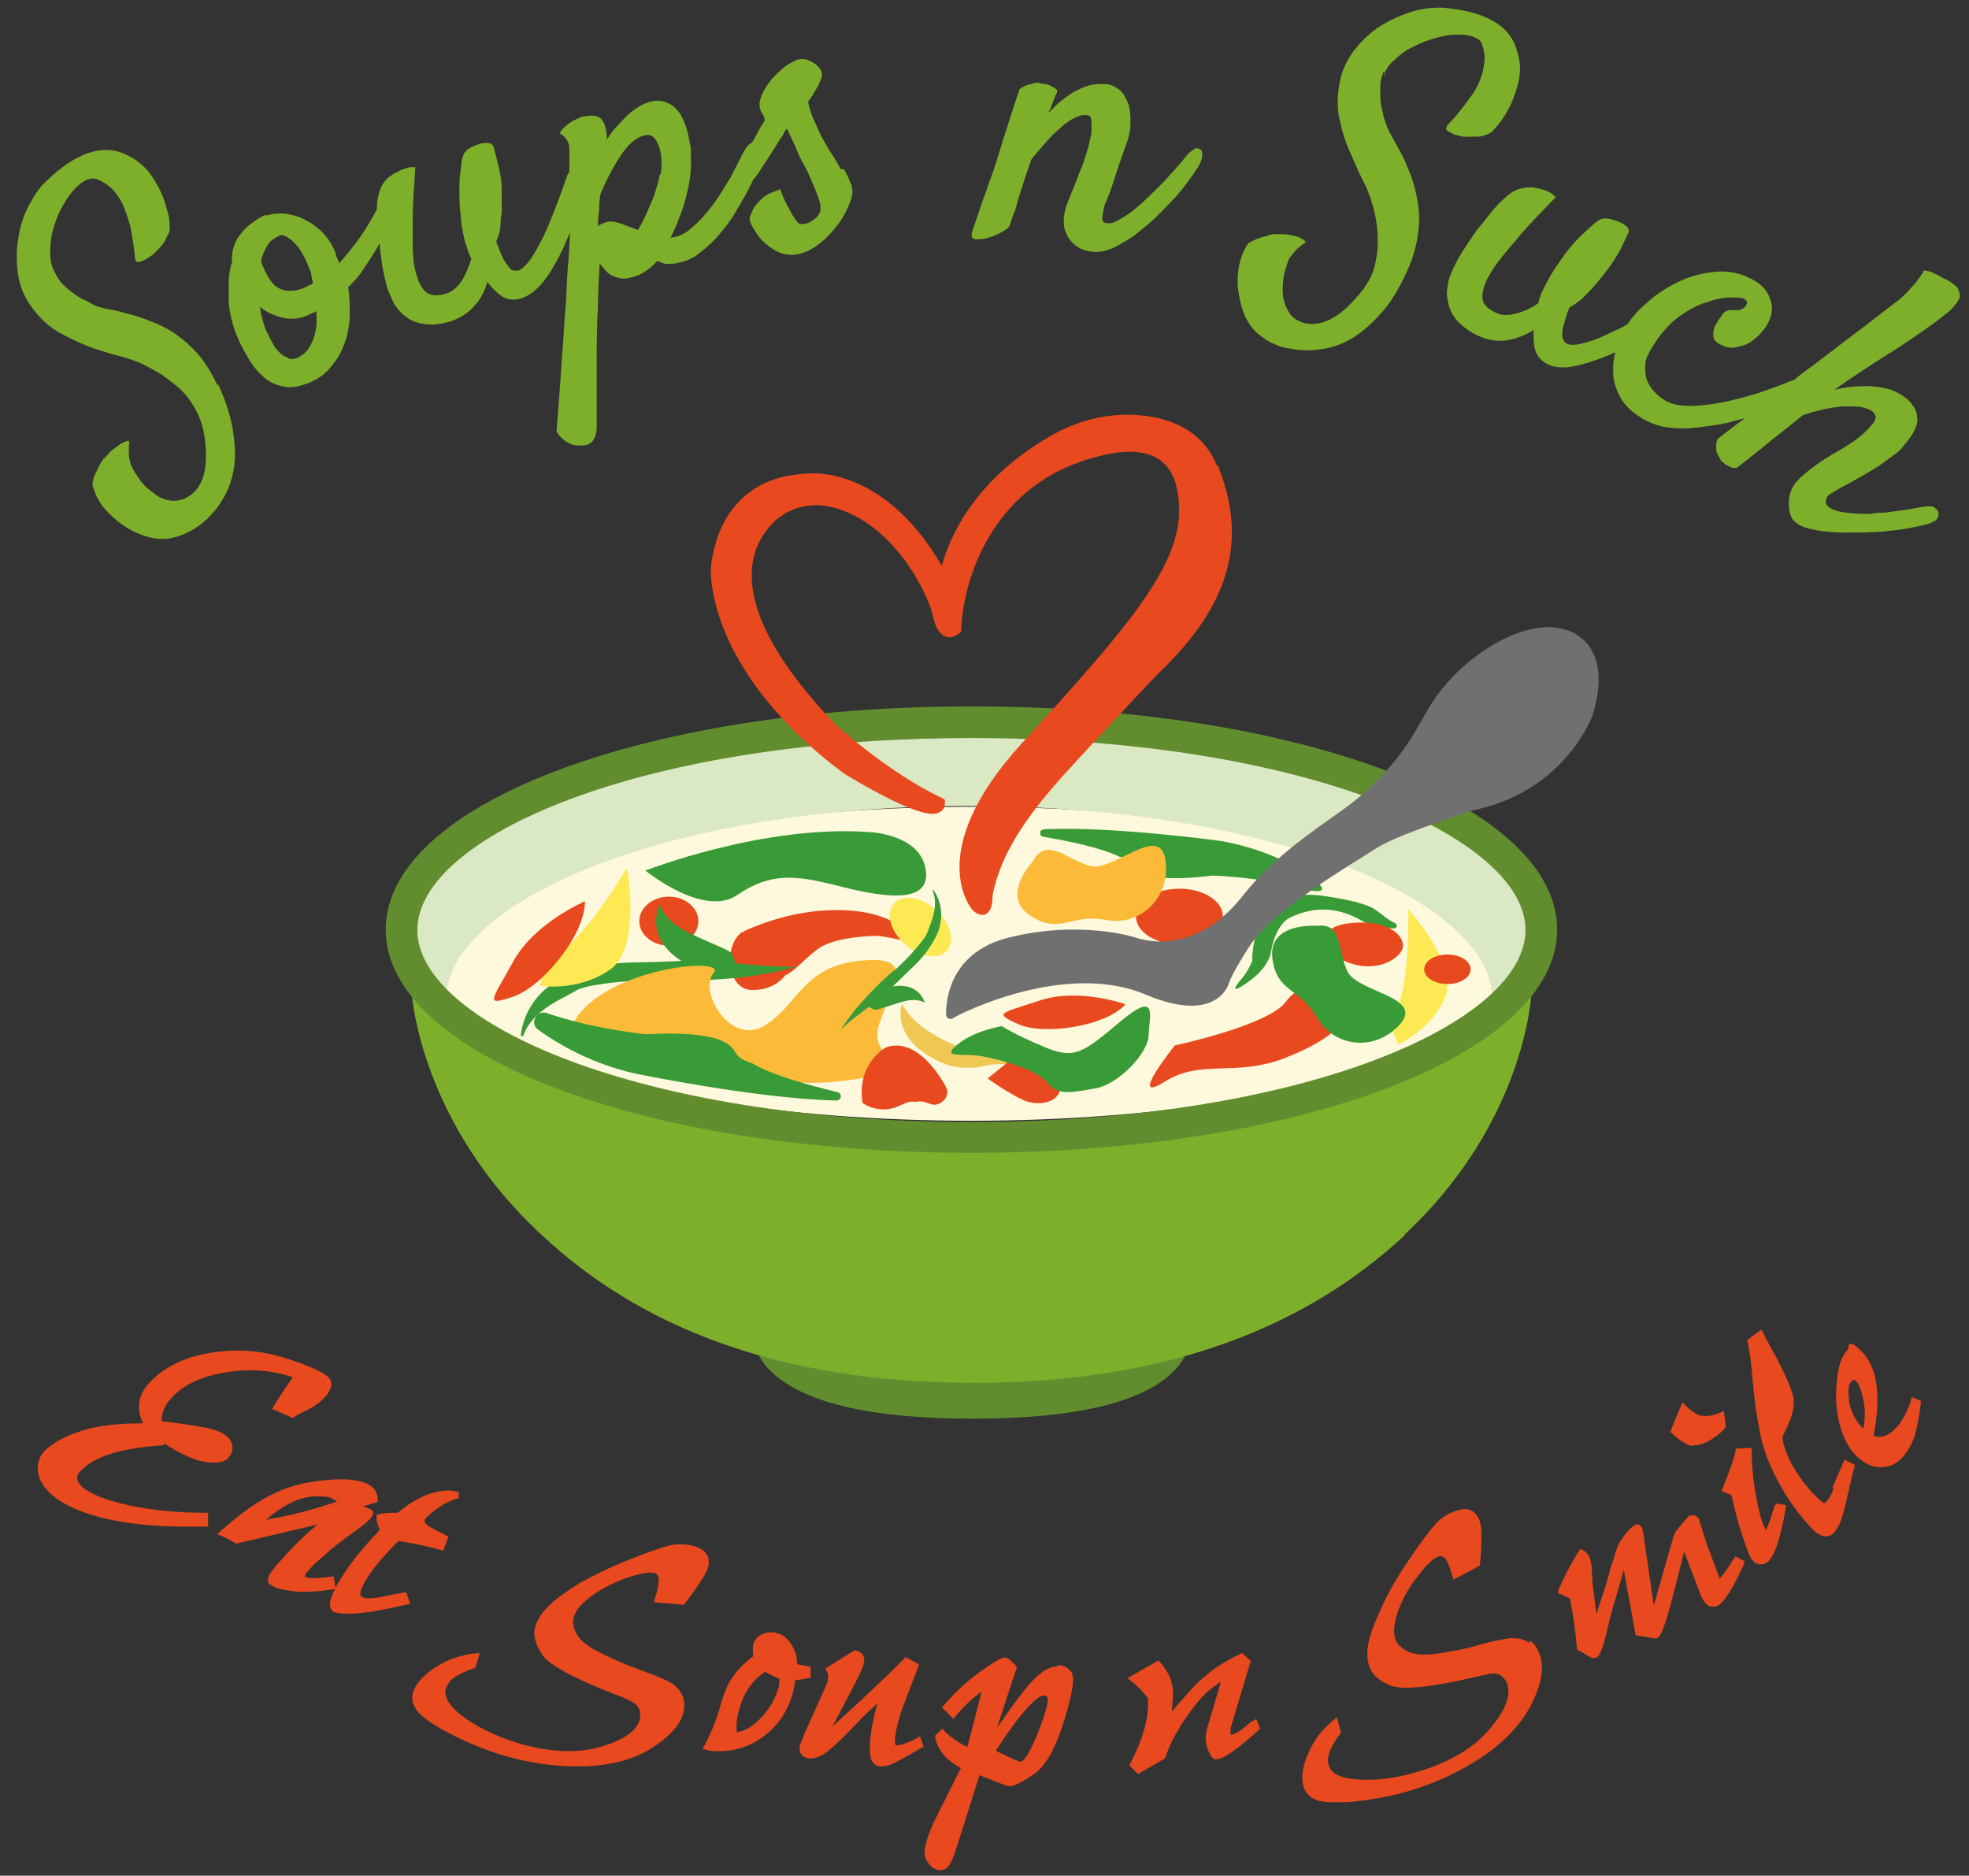 <?xml version="1.0" encoding="UTF-8"?>
<svg xmlns="http://www.w3.org/2000/svg" version="1.1" viewBox="0 0 466.6 444.5">
  <rect x="0" y="0" width="466.6" height="444.5" fill="#333333" stroke="none"/>
  <defs>
    <style>
      .cls-1 {
        fill: #fbba38;
      }

      .cls-2 {
        fill: #fde954;
      }

      .cls-3 {
        fill: #717070;
      }

      .cls-4 {
        fill: #dbe8c4;
      }

      .cls-5 {
        fill: #f0c752;
      }

      .cls-6 {
        fill: #618d2f;
      }

      .cls-7 {
        fill: #7eaf2a;
      }

      .cls-8 {
        fill: #389b37;
      }

      .cls-9 {
        fill: #fef8dc;
      }

      .cls-10 {
        fill: #e8491e;
      }
    </style>
  </defs>
  <!-- Generator: Adobe Illustrator 28.7.1, SVG Export Plug-In . SVG Version: 1.2.0 Build 142)  -->
  <g>
    <g id="Ebene_1">
      <g id="Ebene_1-2" data-name="Ebene_1">
        <g>
          <g>
            <path class="cls-7" d="M51.6,91.4h0c-1.4-2.9-2.9-5.4-4.6-7.4-1.8-2-3.6-3.6-5.5-4.9s-3.9-2.3-5.9-3c-1.9-.8-3.8-1.4-5.5-1.8-1.8-.5-3.4-.9-4.8-1.1-1.4-.3-2.5-.6-3.4-1.1-.6-.4-1.4-.8-2.1-1.1s-1.6-.9-2.4-1.5c-.8-.5-1.6-1.3-2.4-2s-1.4-1.8-2-2.9c-.8-1.4-1.1-2.9-1.1-4.6s.1-3.5.6-5.3c.5-1.8,1.1-3.5,1.9-5.1.9-1.6,1.8-3.1,2.8-4.3,1-1.1,2-2,3-2.5s1.8-.6,2.6-.4c1.6.6,2.9,1.5,3.9,2.5,1,1.1,1.9,2.4,2.5,3.8s1.1,2.9,1.5,4.3c.4,1.5.6,2.9.8,4.1s.3,2.3.4,3.1c0,1.3.3,1.6.5,1.9h.3c.5,0,1-.3,1.4-.4.5-.3.9-.5,1.3-.8.5-.3.9-.6,1.3-1,1.4-1.4,2.3-2.4,2.6-3.3.5-.9.8-1.5.9-2,0-.3.1-.6-.1-2.8-.3-1.5-.8-3.1-1.4-5-.8-1.9-1.8-3.8-3.1-5.6s-3.3-3.4-5.4-4.4c-5.6-2.9-12.2-.8-19.5,6.4-1.4,1.3-2.6,3.1-3.9,5.6-1.3,2.4-2.1,5.1-2.5,8-.5,2.9-.4,5.9.1,9,.6,3.1,2.1,6,4.4,8.6,1.6,1.9,3.5,3.5,5.6,4.6,2,1.1,4.1,2.1,6.3,3,2.1.8,4.1,1.4,6.1,2,2,.5,3.8,1,5.3,1.6,1.5.5,3.1,1.4,4.9,2.4s3.4,2.3,5,3.6,3,3.1,4.1,5,1.9,4,2.3,6.4c1.1,7.5,0,12.4-3.8,14.7-1.5.9-2.9,1.1-4.4.9s-2.8-.9-4-1.9c-1.3-.9-2.4-2-3.3-3.3s-1.6-2.5-2-3.5c0-.4-.1-.8-.3-1.4-.1-.9-.1-2,0-3.4v-.6h-.5c-.8.3-1.5.6-2.1,1.1-.6.5-1.3.9-1.8,1.4-.6.6-1.1,1.3-1.8,1.9-.4.6-.8,1.3-1.1,1.9-.3.6-.6,1.3-.9,1.9s-.4,1.4-.5,2.1h0c.6,2.4,1.6,4.3,3,5.9,1.4,1.5,2.8,2.8,4.3,3.8,1.6,1.1,3.4,2,5.4,2.6,1.3.4,2.4.6,3.6.6h1.4c1.6-.3,3-.6,4.4-1.3,1.3-.6,2.5-1.3,3.5-2.1,1-.8,1.9-1.5,2.5-2.3.9-.9,1.9-2.1,2.9-3.9,1.1-1.8,1.9-3.9,2.4-6.4s.5-5.5,0-8.9c-.4-3.4-1.6-7.3-3.5-11.5v-.3Z"/>
            <path class="cls-7" d="M199.2,40h0c-.6-1.1-1.3-2.3-2-3.4-.8-1.1-1.4-2.3-2-3.3-.5-.8-1-1.8-1.4-2.8-.4-.9-.8-1.9-1.3-2.9-.4-1-.8-2.3-1-3.5.8-1.1,1.4-2,1.8-2.8.5-.8.8-1.4,1-2,.3-.5.4-1,.5-1.4,0-.8-.3-1.5-.9-2.1s-1.3-1.1-2.3-1.5c-1.1-.5-2.4-.4-3.6.3-1.3.6-2.4,1.4-3.5,2.5-1.1,1-2.1,2.1-2.9,3.4s-1.3,2.4-1.5,3.3c-.3,1.1,0,2.3.5,3.1.5.6.6,1.3.6,1.5,0,0,0,.4-.9,1.6-.5,1-1.1,2-1.8,3.3l-.3.5c-.1,0-.3.1-.5.3-.5.4-.9.9-1.3,1.6-.3.5-.8,1.4-1.3,2.5s-1.3,2.4-2,3.9c-.9,1.4-1.8,2.9-2.8,4.5-1,1.5-2.1,3-3.4,4.4-1.1,1.4-2.4,2.5-3.6,3.5s-2.5,1.5-3.9,1.8h-.5c.8-1.5,1.5-3.1,2.1-4.8.8-1.9,1.4-3.9,1.8-5.8.5-1.9.8-3.8.9-5.6.1-1.8,0-3.5,0-5-.3-1.4-.5-2.9-.9-4.3s-1-2.8-1.6-3.8c-.8-1.1-1.6-2-2.8-2.5-1.1-.6-2.4-.8-3.9-.5-1.1.3-2.1.6-3.3,1.4-1,.6-2.1,1.5-3,2.4-.9.9-1.9,2-2.8,3-.6.8-1.1,1.5-1.6,2.3h0c0-2.1-.4-3.6-1-4.5-.6-1-1.9-1.4-3.8-1.1-.8,0-1.5.3-2.1.6-.6.3-1.3.6-2,1.1s-1.4,1.1-2,1.9l-.3.4.4.3c1.1.8,1.8,1.8,1.9,3.1s0,3.3,0,5.8c-.1.3-.4.6-.5.9,0,.3-.4,1-.8,2.3-.4,1.1-.9,2.6-1.5,4.1-.6,1.6-1.3,3.3-2,5.1-.8,1.8-1.5,3.5-2.4,5-.8,1.5-1.6,2.9-2.5,4-.8,1-1.6,1.8-2.4,2-.4,0-.8.1-1.1,0-.4,0-.8-.3-1.1-.8-.4-.5-.9-1.1-1.4-2.1-.5-1-1-2.3-1.6-3.9.1-.5.4-1,.5-1.5.3-.6.4-1.4.5-2.4,0-.9.1-2,.3-3.3v-4.6c0-2.3-.3-4.3-.8-6.3-.5-2-.9-3.4-1.1-4.3-.1-.5-.6-1.1-1.9-1-.3,0-.6,0-1,.1-.4,0-.8.3-1.3.4-1.3.5-2.1,1-2.5,1.5-.5.6-.9,1.6-1,3.4-.1.9-.3,2-.4,3.4,0,1.4-.1,3,0,4.6,0,1.8.3,3.5.4,5.4.3,1.9.6,3.9,1.3,5.8.3,1,.6,1.9,1.1,2.8-.6,2-1.4,3.9-2.4,5.4-1,1.5-2.3,2.5-3.6,2.9-2.1.6-3.8.5-4.9-.5s-1.9-2.9-2.5-5.5c-.3-1.1-.4-2.9-.5-4.9v-7.3c0-3,.3-6.8.6-11.3v-.5h-.4c-.6,0-1.1,0-1.8.3-.5.1-1.1.4-1.6.6-.6.4-1.3.6-1.8,1-1.5,1-2.5,2.4-2.9,4-.4,1.3-.6,2.6-.6,4.1-.3.5-.5,1-.8,1.5-.8,1.4-1.6,2.8-2.5,4.1-.9,1.4-2,2.8-3,4.1-.9,1.1-1.8,2.1-2.6,3.1,0-.3-.3-.6-.4-1-.3-.6-.5-1.3-.6-1.8-1-2.3-2.3-4-3.8-5.3s-3-2.1-4.5-2.8c-1.5-.5-3-.9-4.4-.9s-2.5.1-3.1.4h-.5c-.3,0-.5,0-.6.1-1,.5-2,1.1-3,1.9s-1.9,1.6-2.5,2.5c-.8.9-1.3,2-1.6,3-.4,1.1-.5,2.3-.4,3.4-.4,1.5-.8,3.1-.8,4.9v4.9c.1,1.5.4,3,.8,4.5.4,1.4.8,2.8,1.3,3.8.6,1.5,1.5,3.1,2.5,4.8,1,1.8,2.1,3.1,3.5,4.4,1.4,1.3,3,2,4.8,2.4,1.9.4,4,0,6.4-1,2-.9,3.8-2.1,5-3.8,1.4-1.5,2.4-3.4,3.1-5.3.8-2,1.1-4.1,1.3-6.5,0-2.3,0-4.5-.4-6.9,1.4-1.4,2.8-2.9,4-4.9,1.3-1.9,2.5-3.8,3.5-5.6,0,1.8.4,3.6.6,5.5.4,2,.8,4,1.4,5.8.4,1,.9,2.1,1.5,3.3.8,1.1,1.6,2.1,2.9,3,1.1.9,2.6,1.4,4.3,1.6,1.8.3,3.8,0,6-.6,2.3-.8,4.3-2,5.8-3.8,1.4-1.5,2.4-3.5,3-5.6,1.1,1.5,2.3,2.6,3.4,3.4,1.4.9,2.9,1,4.6.5,1.9-.6,3.6-1.9,5.3-4,1.6-2,3-4.5,4.4-7.3.6-1.4,1.3-2.8,1.9-4.4l-.4,6.9c-.3,2.8-.4,6-.6,9.9-.3,3.4-.5,7.4-.9,12.5-.3,5.1-.8,11-1.3,17.7h0v.3c.4.6.9,1.3,1.3,1.6.5.4.9.8,1.4,1,.5.3,1,.5,1.5.6.5,0,1,.1,1.5.1.8,0,1.5-.1,2-.4,1-.5,1.6-1.6,1.8-3.6v-16.5c0-4.9.1-9,.3-12.4,0-3.8.3-7.3.4-10.3,0,.1.3.4.4.5.5.6,1,1.3,1.6,1.8s1.4.9,2.3,1.1c.9.3,1.9.3,3,0s2.3-.6,3.4-1.4c1-.6,2-1.5,2.9-2.5.4,0,.6.1.9.3.4,0,.6.3,1,.3s.9.1,1.4,0c.5,0,1.1,0,2-.3,1.8-.3,3.4-1.1,5-2.4s3.1-2.6,4.5-4.3,2.8-3.4,3.9-5.4c1.1-1.9,2.3-3.8,3.1-5.5.4-.8.8-1.5,1-2.1.3-.3.5-.5.8-.9.3-.4.8-1.1,1.5-2.3.8-1.1,1.5-2.3,2.3-3.5s1.5-2.5,2.3-3.6c.4-.8.8-1.4,1-1.8,0,.1.1.4.3.5.3.6.5,1.3.9,1.9.3.8.8,1.6,1.1,2.5.5,1.3,1.1,2.5,1.9,3.9s1.4,2.9,2,4.3,1.1,2.6,1.5,3.9c.4,1.1.4,2,.3,2.6s-.5,1.1-.9,1.5c-.5.5-1,.8-1.5,1.1-.5.3-1,.4-1.5.5-.5,0-.9,0-1.1-.1s-.5-.4-1-1.1c-.4-.6-.9-1.4-1.4-2.4-.6-1-1.3-2.5-2-4.3v-.4c-.1,0-2.5,1-2.5,1-.6.3-1,.5-1.4.8s-.6.5-.9.8c-.6.6-1,1.1-1.4,1.6-.3.5-.6,1.1-.9,1.9-.4.8-.3,1.6.4,2.8.5,1,1.3,2.1,2.1,3.1,1,1,2.1,1.9,3.4,2.6,1.4.8,2.8,1,4.1,1,1.9-.1,3.8-.9,5.4-2s3.1-2.5,4.3-4c1.3-1.5,2.3-3,3-4.6.8-1.6,1.3-2.9,1.4-4,0-.8,0-1.6-.5-2.6-.4-1-.9-2-1.5-3.1h-.8ZM156.4,41.2c-.3,1.6-.8,3.3-1.3,4.8-.5,1.6-1.3,3.1-1.9,4.6-.6,1.4-1.4,2.8-2,3.9-1.4-.5-2.6-1-3.8-1.4-1-.4-1.9-.6-2.5-.6s-.4,0-.5,0c-.6,0-1.3.4-1.9.6-.3.1-.5.3-.8.5,0-1.5.1-2.9.3-4,0-1.4.1-2.6.3-3.6,1.6-3.9,3.4-7.1,5.1-9.6,1.8-2.5,3.5-3.9,5.3-4.3,1.1-.3,2,0,2.6.9s1.1,2.1,1.4,3.9c.1,1.4.1,2.9-.1,4.4h-.3ZM68.5,84.9c-.8-.3-1.4-.6-2-1.1-.6-.6-1.3-1.3-1.8-2.3-.5-.9-1-1.9-1.5-2.9-.5-1-.8-2.1-1.1-3.3-.3-.9-.4-1.8-.5-2.6,1.5,1.3,3.3,2,5,2.5,2.3.6,4.4.4,6.6-.6.5-.3.9-.4,1.3-.6.1,0,.3-.1.5-.3v2.9c0,1.1-.3,2.3-.6,3.4-.4,1-.8,1.9-1.4,2.8-.6.8-1.4,1.4-2.3,1.9-.8.4-1.5.5-2.3.3ZM73.5,67.5c-.3.1-.5.3-.8.4-1.6.8-3.1,1.1-4.3,1-1.1,0-2.1-.4-2.8-.9-.8-.5-1.4-1.3-1.9-2.1s-1-1.9-1.4-2.8c-.3-.5-.4-1-.4-1.5.4-1.4.9-2.5,1.5-3.5s1.5-1.6,2.5-2.1,1.1-.3,1.8,0c.8.4,1.4.9,2.1,1.6.8.8,1.4,1.6,2,2.8.6,1,1.1,2.1,1.5,3.3.3.4.4.9.5,1.5,0,.6.3,1.3.4,1.9-.1,0-.4.3-.5.4h-.4Z"/>
            <path class="cls-7" d="M283,35.4h0c-.6.3-1.3.8-1.9,1.6-.9,1.1-2.1,2.6-3.9,4.5-1.6,1.9-3.5,3.6-5.3,5.4-1.9,1.8-3.6,3.3-5.4,4.4s-3.1,1.8-4,1.6c-1.1,0-1.3-.6-1.3-1.1,0-.9.3-2,.6-3.3.9-2,1.6-3.9,2.1-5.6.6-1.8,1.1-3.3,1.5-4.5l1.4-4c.8-2,1.1-3.8,1.1-5.5s-.1-3.3-.6-4.5-1.1-2.4-2-3.1-2-1.3-3.3-1.4c-1.5,0-3,0-4.4.5s-2.8,1.1-4.1,2c-1.3.9-2.5,1.8-3.6,2.9-.5.5-.9.9-1.4,1.4,0-.3.1-.5.3-.6.3-.9.6-1.6.9-2.4s.5-1.3.8-1.8v-.3c.1,0,0-.3,0-.3-.4-.4-.9-.6-1.4-.9-.5-.3-.9-.4-1.4-.5-.5,0-1-.1-1.6-.3-.6,0-1.1,0-1.6.3-.5,0-1,.3-1.5.4-.5.3-1,.5-1.5.9h0v.3c-.8,2.3-1.5,4.4-2.1,6.3s-1.1,3.6-1.6,5l-1.4,4.6c-.6,1.8-1.1,3.6-1.9,5.5-.6,1.9-1.3,3.8-1.9,5.4l-1.5,4.5c-.5,1.4-.8,2.1-.8,2.5-.1.5,0,.8,0,.9.3.4.6.5,1.1.5.9,0,1.8,0,2.9-.4,1.1-.3,2.1-.8,3.1-1.3,1.1-.6,1.8-1.1,2-1.9.3-.9.5-1.8.9-2.6s.6-2,1-3.3.8-2.6,1.3-4.1c.5-1.5,1.1-3.3,1.8-5.3,1.1-1.4,2.3-2.8,3.5-4.1,1.1-1.4,2.4-2.5,3.5-3.5,1.1-1,2.3-1.8,3.3-2.3,1-.5,2-.8,2.9-.6.4,0,.9.1,1,1.1.1.9.1,2,0,3.3-.3,1.4-.6,2.9-1.1,4.5-.5,1.6-1.1,3.4-1.8,4.9-.6,1.6-1.1,3.1-1.8,4.6-.5,1.4-1,2.5-1.3,3.4-.4,1.3-.6,2.6-.5,3.8,0,1.3.5,2.3,1,3.3.6,1,1.4,1.8,2.4,2.4s2.3,1,3.8,1.1h.6c1.3,0,2.6-.4,4-1,1.6-.8,3.3-1.8,4.9-2.9,1.6-1.3,3.3-2.6,4.9-4.1,1.5-1.5,3-3,4.4-4.5s2.5-2.9,3.5-4.3,1.8-2.5,2.3-3.3c.6-1,.9-1.9,1-2.6,0-.8,0-1.4-.5-1.6-.4-.3-.9-.4-1.6,0h.3Z"/>
            <path class="cls-7" d="M327.9,17.9h0c.5-1.5,1.4-2.8,2.8-3.9,1.3-1.3,2.8-2.3,4.4-3,1.6-.9,3.4-1.5,5.1-2,1.8-.5,3.5-.8,5-.8s2.9.1,3.9.5c1,.4,1.8.9,2,1.6.6,1.6.9,3.1.6,4.6-.1,1.5-.5,3-1.1,4.4s-1.4,2.8-2.3,3.9c-.9,1.3-1.8,2.4-2.5,3.3-.8,1-1.5,1.8-2.1,2.4-.9.9-1,1.3-1,1.6h0c0,.1.1.3.1.3.4.3.8.6,1.3.8.5.3.9.4,1.4.5s1,.3,1.5.3c1.9,0,3.3,0,4.1-.1.9-.3,1.6-.5,2-.8.3,0,.5-.3,1.9-1.9.9-1.1,1.9-2.6,2.8-4.4s1.6-3.9,2.1-6.1c.5-2.3.4-4.6-.4-7-1.6-6.1-7.6-9.5-17.9-10.3-1.9,0-4.1.1-6.8.9-2.6.8-5.1,1.9-7.6,3.4-2.5,1.6-4.6,3.6-6.5,6.1-1.9,2.5-3.1,5.5-3.5,9-.3,2.5-.3,5,.3,7.3.5,2.3,1.1,4.5,2,6.6.9,2.1,1.8,4,2.6,5.9.9,1.8,1.8,3.5,2.3,5,.6,1.5,1.1,3.3,1.5,5.1.4,2,.6,4,.6,6.1s-.3,4.3-.9,6.4-1.8,4.1-3.3,5.9c-4.8,5.9-9.3,8.1-13.4,7-1.6-.5-2.9-1.4-3.5-2.6-.8-1.3-1.3-2.8-1.4-4.3-.1-1.5,0-3.1.3-4.6.4-1.5.8-2.9,1.3-3.9.3-.3.5-.6.9-1.1.6-.8,1.4-1.5,2.5-2.3l.5-.4-.5-.4c-.6-.5-1.4-.8-2.1-1-.8-.1-1.5-.3-2.3-.4h-2.6c-.8,0-1.5.3-2.1.5-.6.1-1.3.4-2,.6-.6.3-1.4.6-2,1h-.1c-1.3,2.1-2,4.1-2.3,6.1-.3,2-.3,3.9,0,5.6.3,2,.8,3.9,1.6,5.8.8,1.6,1.8,3,3,4,1.3,1,2.5,1.9,3.8,2.4,1.3.6,2.6,1,3.9,1.1,1.3.3,2.4.4,3.4.4h.8c1.1,0,2.5-.1,4.1-.4,2-.4,4.1-1.1,6.4-2.5,2.3-1.4,4.5-3.3,6.8-5.9,2.3-2.5,4.4-6,6.3-10.3,1.3-2.9,2.1-5.8,2.4-8.4.4-2.6.4-5.1,0-7.4-.4-2.3-.9-4.4-1.6-6.4-.8-1.9-1.5-3.8-2.4-5.4-.9-1.6-1.6-3-2.4-4.4-.8-1.3-1.1-2.4-1.4-3.3-.3-.6-.4-1.5-.6-2.4-.3-.9-.4-1.8-.5-2.8v-3.1c0-1.1.4-2.3.8-3.4l.4.6Z"/>
            <path class="cls-7" d="M464.1,68.5h0c-.3-.4-.6-.8-1-1-.5-.4-1-.8-1.6-1.1s-1.3-.6-1.9-1c-.5-.3-1.1-.5-1.6-.8-.6-.3-1.3-.4-1.9-.5h-.3v.3c-.5.8-1,1.5-1.6,2.3-.6.8-1.4,1.5-2,2.3-.8.8-1.6,1.6-2.5,2.3-1.4,1-3.8,2.9-7.3,5.6-3,2.3-7.3,5.5-12.9,9.8-1.4,1-2.9,2.1-4.4,3.4-.4,0-.8.3-1.3.4-1.4.6-3.5,1.4-6.1,2.3-2.6.9-5.4,1.6-8.3,2.3-2.9.6-5.8,1-8.4,1.1-2.6,0-4.8-.3-6.4-1.3-.9-.5-1.6-1.1-2.5-2-.8-.8-1.4-1.8-1.8-2.8-.4-1-.5-2.3-.4-3.6,0-1.4.8-2.9,1.8-4.5,1.8-2.9,3.9-5.3,6.1-6.9s4.5-2.9,6.8-3.5c2.1-.8,4-1.1,5.8-1.1s2.8.1,3,.4c.4.3.5.4.6.6,0,.3,0,.6-.3.9-.1.3-.4.5-.8.8-.3.1-.6.3-.9.3h-1.5c-.5-.1-1,0-1.6.3-.3.1-.6.5-1.1,1.3-.5.6-.9,1.3-1.3,2s-.5,1.5-.5,2.4.5,1.5,1.4,2,1.9.9,2.9.9h0c1,0,2-.3,3-.6s2-1,2.9-1.8c.9-.8,1.6-1.6,2.3-2.6,1.3-2.1,1.8-4.1,1.1-6.1-.5-2-1.8-3.5-3.5-4.6-3.1-1.9-6.3-2.6-9.5-2.3-3.3.3-6.3,1.1-9.1,2.5-2.8,1.4-5.4,3.1-7.5,5.1-1.9,1.6-3.3,3.3-4.3,4.8h0c-.5.4-1.1.6-1.6.9-1.8.9-3.4,1.6-5.1,2.4-1.6.6-3.1,1.1-4.5,1.4-1.3.3-2.4.3-3,0-.4-.1-.8-.4-.9-.8-.3-.3-.4-.8-.4-1.3s0-1.4.4-2.5c.3-1,.6-2.4,1.3-4l1.4-.9c.6-.4,1.3-.9,1.9-1.5s1.4-1.4,2.3-2.4c.9-1,1.8-2.1,2.9-3.5,1.4-1.8,2.5-3.5,3.5-5.3.9-1.8,1.5-3.1,1.9-4,.3-.5.3-1.3-.8-2-.3-.1-.5-.4-.8-.5-.4-.1-.8-.4-1.3-.5-1.3-.5-2.3-.6-2.9-.5-.8,0-1.8.8-3,1.9-.6.5-1.5,1.4-2.5,2.3-1,1-2,2.1-3.1,3.5-1.1,1.4-2.1,2.9-3.1,4.4-1,1.6-2,3.4-2.8,5.1-.4.9-.8,1.9-.9,2.8-1.8,1.3-3.5,2-5.3,2.5-1.8.5-3.3.5-4.6-.1-2.1-.9-3.3-2.1-3.4-3.5-.1-1.5.4-3.5,1.8-5.8.6-1,1.5-2.4,2.8-4,1.1-1.4,2.8-3.3,4.6-5.5,2-2.3,4.6-5,7.8-8.3l.4-.4-.4-.3c-.4-.4-.9-.8-1.5-1-.5-.3-1.1-.4-1.6-.6-.6-.1-1.4-.3-2-.4-1.8-.1-3.4.3-4.8,1.1-1.4.9-2.6,2.1-3.9,3.5-.3.3-.8.9-1.6,1.9-.8,1-1.8,2.3-2.9,3.6-1.1,1.5-2.1,3.1-3.3,4.9s-2,3.5-2.8,5.3c-.4,1-.8,2.1-.9,3.5-.3,1.4,0,2.8.3,4.1.4,1.4,1.1,2.8,2.3,4s2.8,2.5,5,3.4c2.3,1,4.5,1.3,6.8.9,2-.4,4-1.1,6-2.4,0,1.9,0,3.5.4,4.8.5,1.5,1.5,2.6,3.1,3.4,1.8.8,4,.9,6.5.3,2.5-.5,5.3-1.5,8-2.6.5-.3.9-.4,1.4-.6-.5,1.8-.6,3.4-.5,5.1,0,2,.8,3.9,1.8,5.8,1.1,1.9,2.9,3.5,5.3,4.9,1.8,1,3.8,1.8,6,2,2.3.3,4.5.3,6.9,0s4.8-.6,7.1-1.1c1.4-.4,2.8-.8,4.1-1.1-2,1.5-4.1,3-6.3,4.8h-.1c-.4.9-.5,1.5-.4,2.1,0,.6,0,1.1.3,1.6.3.5.5,1,.8,1.5.4.4.6.6,1,.9s.8.5,1.1.6c.5.3,1,.3,1.5.3h.1c1.5-1.1,3.1-2.4,5-3.9,1.9-1.5,3.5-2.9,5.1-4.1,1.9-1.5,3.8-3,5.6-4.5,1.4-.5,2.9-.9,4.5-1.3,1.6-.4,3.3-.6,4.8-.8,1.5,0,2.9,0,4.3.1,1.3.3,2.3.6,2.9,1.1.9.8,1,1.5.4,2.5-.8,1.1-1.9,2.3-3.4,3.5-1.6,1.3-3.4,2.4-5.3,3.5-1.9,1.1-3.6,2.1-4.9,3.1-2.1,1.5-3.8,2.9-4.8,4.1-1.1,1.3-1.8,2.9-1.8,4.9s.4,3.8,1.5,4.6c1,.9,2.6,1.5,4.8,1.9,1.9.4,4,.5,6.3.6h1.9c1.6,0,3.4,0,5.1-.1,2.4,0,4.8-.4,7-.6,2.3-.4,4.4-.8,6.3-1.3.9-.3,1.5-.6,2-1,.5-.5.6-1,.6-1.5s-.4-1-.8-1.3c-.5-.4-1.1-.5-1.9-.4-.8,0-1.6.3-2.8.4-1.1.3-2.3.4-3.6.6-1.3.1-2.5.4-3.9.5-1.3,0-2.4.1-3.4.3-4.1,0-7-.4-8.5-1-2-.9-1.9-1.8-1.8-2.1,0-.8.5-1.4,1.3-1.8.9-.5,2-1.3,3.3-1.9,1.9-1,3.6-2,5-2.8,1.4-.9,2.8-1.6,3.8-2.4,1.1-.8,2-1.5,2.9-2.1.9-.6,1.6-1.4,2.3-2.3,1.1-1.3,1.9-2.4,2.4-3.5.5-1.1.8-2.1.6-3,0-.9-.3-1.8-.8-2.5s-1-1.4-1.8-2c-1.4-1.1-2.9-1.9-4.5-2.3-1.6-.4-3.3-.6-5-.6s-3.5.1-5.1.4c-.8.1-1.6.3-2.4.5,3.8-2.8,7.5-5.1,11-7.4,4.3-2.6,8.5-5.5,12.7-8.5,1.1-.9,2.1-1.6,3.1-2.4.8-.6,1.4-1.4,2-2.1s1-1.4.9-2c0-.4,0-.8-.4-1.3h0Z"/>
          </g>
          <ellipse class="cls-9" cx="230.2" cy="228.4" rx="127.1" ry="37.2"/>
          <path class="cls-4" d="M105.8,237.5v-1c0-21.9,49.8-45.5,123.9-45.5s123.9,23.5,123.9,45.5,0,.6,0,1h7c0-.4,2.2-14.2,2.2-14.6,0-29.6-56.9-48.1-130.2-48.1s-134.3,15.8-134.3,45.5.7,16.9.7,17.1h7-.1Z"/>
          <path class="cls-6" d="M178.6,316.6c0,.6,0,4.2,3.8,8.1,7.5,7.6,23.6,11.5,48.1,11.5s40.6-3.9,47.9-11.5c3.7-3.9,3.7-7.5,3.7-8.2"/>
          <path class="cls-7" d="M332.9,292.7c-23.1,21.5-55.8,35-102.1,35s-79.2-13.3-102.4-35c-28.5-26.3-30.8-56.2-30.8-57.5l33.3,17.7c0,.2,14.1,7,51.4,10.3,30.1,2.7,5.4,5,49.6,5s58.6-7.2,88.6-14.3c21.8-5.1,35.1-18.4,35.1-18.7h7.3c0,1.2-1.8,31.1-30.1,57.4h.1Z"/>
          <path class="cls-6" d="M230.2,273.2c-77.8,0-138.8-23.3-138.8-52.9s61-52.9,138.8-52.9,138.8,23.3,138.8,52.9-61,52.9-138.8,52.9h0ZM230.2,174.9c-78.6,0-131.3,23.5-131.3,45.5s52.8,45.5,131.3,45.5,131.3-23.5,131.3-45.5-52.8-45.5-131.3-45.5Z"/>
          <path class="cls-8" d="M247.3,196.6c-1.1,0-1.1,1.6,0,1.7,5.8,1,13.7,2.6,17.9,4.7,0,0,2.4.5,3.3,1.8s2.8,4.7,18.7,2.7c0,0,10.4.2,20.6,2.9s3.4-2.3,1.6-3.5c-4.9-3.1-11.6-6.1-20.1-7.6,0,0-25.1-3.5-41.9-2.8h-.1Z"/>
          <path class="cls-10" d="M175.9,221c.1-.1.4-.2.6-.4,0,0,10.4-5.1,21.8-4.9,0,0,8.7-.4,14.4,3.4,0,0,1.8,1,3.8,1.2l2.7.7c1.3,1.3,1.1,2.8-.5,2.6s-.5,0-.9,0c-4.2-.7-8.6-2-11-1.8-2.3.1-9.4.5-13,3.1-3.5,2.6-5.6,5.4-7.7,6.2,0,0-2.4,3.7-8.1,3.5s-6.7-10.4-2.1-13.8h-.1Z"/>
          <path class="cls-8" d="M330.6,218.8c.6.2.5,1.2-.2,1.2-2.2,0-5.1-.4-7.7-1.8-4.8-2.8-10.6-3.9-17.1-.7,0,0-3.2,1.3-4.4,8-.7,3.8-4.2,6.5-6.9,8.2s-1.2-.4-.7-1c1.1-1.2,2.3-2.9,3.1-4.9s0-.1,0-.2c0-.9.4-6.6,2.3-10.3s1-1.6,1.5-2.1c0,0,3.9-4.4,13.7-2.8,0,0,8.9,1.2,11.6,3.1s2.9,2.4,4.9,3.3h0Z"/>
          <path class="cls-10" d="M315.3,225.9s-4.7-6,4.4-7.1c9.1-1.1,13.3,2.9,12.7,5.8s-8.3,7.6-17.1,1.2h0Z"/>
          <ellipse class="cls-10" cx="279.5" cy="217.2" rx="10.3" ry="6.6"/>
          <ellipse class="cls-10" cx="158.5" cy="218.3" rx="7" ry="5.8"/>
          <path class="cls-8" d="M123.4,245.7s.2-8.8,9.4-13.7c0,0,6.5-3.7,16.6-3.9,10.2-.2,12.1-.4,12.1-.4,0,0-8.8-4.7-5.1-13.6,0,0,.1,2.2,3.5,4.9,3.3,2.7,12.9,5.9,13.5,6.9.6,1.1.9,2.4.9,2.4,0,0,11,1.1,14.7.7,0,0-7,2-14.1,2.7-7.1.7-15.2.9-18.6.6s-16.9.7-19.7,2.4c-2.8,1.8-10.5,4.5-12.6,10.8h-.6Z"/>
          <path class="cls-2" d="M333.7,215.6s.5,15.1-2.4,23.1l-2.6,2.6,2.6,6.2s7.6-3.2,11.1-11-8.6-20.9-8.6-20.9h-.1Z"/>
          <path class="cls-8" d="M153,206.3s28-11,53.2-9.1c0,0,12.1.5,13.2,9.1,1.2,8.7-12,5.9-21.3,3.5-9.3-2.3-15.4-3.2-23.4,2.3s-21.9-5.9-21.9-5.9h.1Z"/>
          <path class="cls-1" d="M135.3,243.5s8.8,5.1,28.9,9.2c20,4.2,28.6,5.1,42.7,2.3,14.1-2.9-2-2.8,1.5-12.5,3.3-9.8,8.7-16.2-4.7-14.8-13.5,1.3-14.6,10.6-22.6,15.4-8.1,4.8-15.7-8.3-12-12.5s-28-1.1-33.8,13h0Z"/>
          <path class="cls-10" d="M278.2,247.8s22.6-4.8,26.6-10.5,14.6-4.9,14.6-.2-2.6,8.7-14.6,13.5c-12,4.8-20.1.2-28.9,5.8-8.8,5.5,2.3-8.4,2.3-8.4h0Z"/>
          <path class="cls-8" d="M312.1,219.4s-11.5-.9-10.6,7.5c.9,8.3,6.6,7.2,10.6,14.2,4,7,13.6,8.3,19.6,1.7,6-6.6-10-7.6-12.4-12.6s-1.1-11.6-7.2-10.8Z"/>
          <path class="cls-1" d="M245.1,203.7s-8.2,8.4-1.1,13.2c7.1,4.8,9.9-.5,18,1.1,8.1,1.6,15.4-5.1,14.2-14.1-1.2-9.1-12.5,2.9-18,1.3s-9.8-6.7-13.2-1.6h.1Z"/>
          <path class="cls-10" d="M266.7,238s-11-4-20.3-.9-11.1,2.9-5.1,5.6c6,2.7,20.8.6,25.5-4.8h0Z"/>
          <path class="cls-3" d="M226,241.3c-.9.5-2-.1-1.8-1.1,0-4.5,1.7-14.7,14.8-18,17.1-4.3,30.2,0,30.2,0,0,0,13.3,5.3,25.2-9.8,7.2-9.2,17.4-15.9,23.1-20,6.7-4.7,12.5-10.5,16.9-17.5,1.1-1.7,2.2-3.7,3.3-5.6,7.2-13.5,23.6-23,32.8-20.2,0,0,12.5,2.2,6.9,20.4,0,0-6.2,17.5-27.3,22.3-1.2.2-2.4.7-3.7,1.1-4.7,1.7-16,5.3-20.7,8.4s-24.4,14.4-29.9,23.4c0,0-3.9,6-4.7,8.6,0,0-2.8,9.5-19.6,2.4-16.8-7.1-38.4,1.7-45.8,5.6h.1Z"/>
          <ellipse class="cls-10" cx="343" cy="229.7" rx="5.5" ry="3.5"/>
          <path class="cls-2" d="M148.4,205.9s-8.1,14-15.4,19.6l-3.8.9-1.2,7.2s8.7,1.5,16.4-3.7c7.7-5.1,4.2-24,4.2-24h-.1Z"/>
          <path class="cls-10" d="M138.6,213.6s-11.9,5-17,14.3c-5.1,9.3-6.9,10.6,0,8.3s17.3-14.9,17-22.8h0Z"/>
          <path class="cls-8" d="M198.2,260.8c1.2,0,1.5-1.7.2-2-6.6-1.6-15.5-4-20.3-6.9,0,0-2.8-.7-3.7-2.3s-2.8-5.5-21.3-4.5c0,0-12-1.1-23.5-5-2.4-.9-4.2,2.4-2.1,3.9,5.4,3.9,12.9,8,22.5,10.3,0,0,28.6,6,48,6.5h.1Z"/>
          <path class="cls-10" d="M204.4,261.4c2.6,1.7,5.8,2,8.6.7s2.6-1,4.2-1c0,0,1.1-.4,3.2.5s5-1.5,3.8-3.9-.4-.7-.6-1.1c0,0-6-11.1-13.6-8.4,0,0-7.1,3.7-5.6,13.2,1.5,9.5,0,0,0,0h.1Z"/>
          <path class="cls-5" d="M213.7,237.9s-3.3,9.4,11.5,14.7c0,0,4.2,1,8,0,3.8-1,10.4.1,10.4.1,0,0-24.4-3.8-29.9-14.9h0Z"/>
          <path class="cls-10" d="M234,255.6l8.2-6.6s6.7,1.1,8.7,6.6c2,5.5-4.5,6.9-8.4,5.1s-8.4-5.1-8.4-5.1h0Z"/>
          <path class="cls-8" d="M237.3,243.2s-6.7,1.1-10.6,4.5c-4,3.4,2,1.6,7,2.8,5,1.1,12.1,3.1,14.6,6.2s6.2,2.1,11.4,1.2,12.4-8.2,12.5-12.6c.1-4.4,2.4-10.8-6.6-3.3-9.1,7.6-10.9,9.2-18.4,6-7.5-3.2-9.9-4.9-9.9-4.9h.1Z"/>
          <path class="cls-10" d="M288.4,110.4c-2.8-7.1-9.3-11.3-18.5-12-7.1-.6-14.4,1.1-21.1,5-18,10.4-23.9,24.1-25.6,30.7-14.4-24.7-32.3-21.9-33-21.8-21.8,1.6-21.8,23.5-21.8,23.7,2.1,27.3,31.6,47.2,31.9,47.5,19,11.4,21.7,9.5,22.6,8.8,1-.6,1-1.6,1-2.1v-.7l-.7-.4c-12-5.6-24.6-16.8-25.1-17.3-26.9-28-20.8-42.1-14.8-48,3.3-3.3,8.2-4.7,13-3.8,15.3,3.1,23.9,21.2,24.8,26.1.6,2.7,1.6,4.3,3.1,4.8,1.7.5,2.9-.7,3.2-.9l.4-.4v-.6c.4-10.8,6.4-31.1,26.7-39,9.3-3.5,16-3.9,20.2-1.1,3.2,2.2,4.8,6.4,4.7,12.5-.1,14-14.9,30.2-37.3,54.8-23.3,25.6-12.1,38.9-11.6,39.5h0c.7.7,1.5,1.1,2.2,1.1s.6,0,.9-.2c1.5-.7,1.6-3.1,1.6-4.4,2.4-12.2,11.1-22.4,20.4-32.4,8.1-8.8,17.7-19,18.8-20.1,17-16.2,21.4-31.5,14.2-49.4h-.1Z"/>
          <ellipse class="cls-2" cx="218.1" cy="219.7" rx="5.5" ry="8.4" transform="translate(-91 236.4) rotate(-48.3)"/>
          <path class="cls-8" d="M221.1,210.8s3.3,3.9,1.3,9.8c0,0-1.5,4.2-5.8,8.3-4.3,4.2-5.1,4.9-5.1,4.9,0,0,5.8-1.5,7.7,3.9,0,0-1-.9-3.4-.7s-8,2.6-8.6,2.3-1.3-.7-1.3-.7c0,0-5.3,3.9-6.7,5.5,0,0,2.3-3.7,5.1-6.7,2.8-3.2,6.2-6.4,7.8-7.6,1.6-1.2,7.1-7,7.7-8.9s2.8-6.1,1.2-9.8h.1v-.2Z"/>
          <g>
            <path class="cls-10" d="M38.8,342c3.7,2.4,6.9,3.9,9.5,4.4,2.8.5,4.8.2,5.8-.9.6-.7,1-1.5,1-2.4s-.4-1.8-1-2.4c-1.1-1.1-3.1-2-5.6-2.4-2.4-.5-5.9-1-10.2-1.5,0-2,.7-3.8,2.4-5.6,2.9-3.1,7.2-5.1,13-6,5.5-.9,10.8-.5,15.7,1.2-1.2,1.6-2.8,4-4.7,7.1l-.2.4,4.8,2.1h.2c.4-.4,1.5-1,3.2-1.8,1.8-.9,3.3-2,4.3-3.1.9-1,1.3-1.8,1.5-2.6.1-.9-.1-1.6-.9-2.3-1.3-1.2-4.8-2.7-10.4-4.5-5.6-1.7-11.4-2.1-17.4-1.1-6,1-10.9,3.3-14.3,7-2.8,2.9-3.3,6.2-1.6,9.7-5.6,0-10.5.5-14.3,1.7-4,1.2-7.1,2.9-9.1,4.9-1.2,1.3-1.7,2.9-1.5,4.8s1.2,3.5,2.8,5.1c3.1,2.9,8,5,14.6,6.4,5.4,1.1,11.5,1.6,18.1,1.6s2.9,0,4.4,0h.4v-3.3h-.4c-6.9,0-13-.6-18.5-1.8-5.4-1.2-9.1-2.7-11-4.4-.7-.7-1.1-1.3-1.1-2s.2-1.2.9-1.8c3.2-3.4,9.8-5.4,19.6-6v-.2Z"/>
            <path class="cls-10" d="M79.5,376.2l-.4-2.6h-.4c-4.5.6-6,.4-6.5,0h0s0-.1.1-.4c.7-1.1,2.2-2.6,4.4-4.5,2.2-2,4.7-3.9,7.1-5.6,2.6-1.8,4-3.1,4.4-3.8.2-.4.2-.6.2-.9s-.2-.5-.6-.7-.9-.5-1.8-.7l3.5-1.1v-.4c0-1.6-.7-2.8-1.8-3.5-2-1.2-5.1-1.7-9.9-1.3-4.7.4-8.9,1.3-12.6,3.1-3.8,1.7-8.2,4.8-13.2,9.3l-.5.5.6.2c1.2.5,2.6,1.2,3.8,2h.1l19.2-4.5c-2,1.7-4,3.5-6,5.6-2.4,2.6-4.2,4.5-5.1,5.9-.4.6-.6,1.1-.6,1.6s.2,1,.7,1.2c1.2.9,3.3,1.3,6.2,1.6h2.2c2.1,0,4.3-.2,6.5-.6h.4v-.2ZM63.1,360.1c4.3-3.7,8.3-5.5,11.9-5.5s3.3.4,4.9,1.2c-5.6,2-11.3,3.4-16.6,4.3h-.1Z"/>
            <path class="cls-10" d="M96.3,377.3c-1.3.2-3.3.6-5.8,1.1-2.9.6-4.2.4-4.7,0-.2,0-.5-.4-.4-.9,0-.6.4-1.3.9-2.3,1.5-2.8,4.2-6.1,8.1-10,2.9.4,6.5,1.1,10.3,2.2h.4l1.2-3.4h-.4c-1.5-.9-2.6-1.3-3.4-1.8-1.1-.6-2.2-1.3-1.8-2.1.2-.4.9-1.1,2.9-2.6,1.7-1.2,3.3-2,4.9-2.4h.2v-1.6h-.4c-2.1-.6-4.4-.2-7.1.7-2.4,1-4.8,2.4-6.9,4.3-1.8,0-3.4,0-4.8.4h-.2v.2c-.2.7,0,1.8.7,3.5-4.7,4.8-8.1,9.3-10.3,13.3-.6,1.2-2.7,5-.6,6.1.5.2,1.5.4,2.8.4h2.2c2.6-.2,6-.7,10.2-1.7l2.9-.6-.9-2.7h-.4.1Z"/>
            <path class="cls-10" d="M155,379.7l7,.6h.1c3.3-4.4,5.1-7.1,5.6-8.6.6-1.7.5-4.2-3.2-5.3-1.7-.5-3.7-.6-5.6-.2s-5.3,1.6-9.8,3.4-8.6,3.8-11.8,5.6c-3.2,2-5.6,3.7-7.2,5.3-1.6,1.6-2.7,3.2-3.2,4.8-.7,2.2,0,4.5,1.7,7,1.8,2.4,7.5,5.5,17.3,9.3,2.1.7,3.5,1.5,4.4,2,.7.5,1.1,1.1,1.3,1.8.2.9.1,1.6,0,2.2-.9,2.8-4.2,5-9.8,6.5-5.6,1.5-12.2,1.1-19.6-1.2-5-1.6-9.3-3.7-12.6-6.2-3.2-2.4-4.5-4.7-3.9-6.6.4-1,1-2,2-2.6,1.1-.7,2.6-1.5,4.7-2.2h.2l1.1-3.5h-.6c-3.4.2-6.7,1.3-9.7,3.2s-4.8,3.9-5.5,6c-.5,1.5-.1,2.9.9,4.4,1,1.3,3.5,3.2,7.6,5.3,3.9,2.1,8.1,3.8,12.2,5.1,6,1.8,12,2.8,17.9,2.8s1.1,0,1.7,0c6.5-.2,11.9-1.6,16-4.2,4.2-2.6,6.7-5.3,7.6-8,.5-1.7.5-3.2,0-4.4s-1.3-2.2-2.6-3.1c-1.1-.7-3.7-1.8-7.6-3.2l-1.2-.5c-1.7-.5-4.2-1.6-7.5-3.2-3.3-1.6-5.4-3.1-6.2-4.7-.9-1.6-1.1-2.9-.7-4.2.5-1.7,2.1-3.4,4.5-5.1,2.6-1.8,5.4-3.2,8.4-4.2s5.1-1.3,6.2-1c.4,0,.9.4,1,1.5,0,1-.2,2.6-1,4.7v.5h-.2Z"/>
            <path class="cls-10" d="M192.1,397.7v-2.7c.1,0-3.2-.6-3.2-.6,0-2-.6-3.5-1.5-4.9-1-1.5-2.2-2.3-3.8-2.6-1.2-.2-2.4,0-3.4.6s-1.7,1.6-1.8,2.8c0,.6,0,1.3.1,2.2-2.1,1.6-3.7,3.2-4.8,4.8-1.2,1.6-2.2,4-3.1,7.3-.9,3.2-2.2,6.4-3.9,9.5l-.2.5h.6c1.1.4,2.3.4,3.4.4,3.7,0,7.2-1.1,10.3-3.4,4-2.9,6.6-7.1,7.5-12.4l.2-1.1c1.2,0,2.3-.2,3.4-.5h.2-.1ZM184.7,399.1c-.5,2.4-1.7,5-3.9,7.5-2.1,2.3-4.2,3.7-6.2,3.9,0-.4-.2-1.2.1-3.3.9-5.1,3.2-8.8,6.6-11,1.1.6,2.2,1.2,3.4,1.6,0,.2,0,.6-.1,1.3h.1Z"/>
            <path class="cls-10" d="M218.1,411.5l-.5.2s-.2.1-.6.4c-.1,0-.7.4-2.1.9-1.3.5-2,.6-2.3.6s-.6,0-.5-1v-.9c.4-2.6,1.1-5.4,2.4-8.6,1.2-3.2,2.3-6,3.2-8.3v-.4c.1,0-3.1-1.7-3.1-1.7l-.2.2c-1.2,1.3-2.6,2.7-4.2,4.2-1.6,1.5-3.4,3.2-5.3,5-.1,0-.2.2-.4.4l-7.2,6.6,4.3-8.2c2-3.8,3.1-6.1,3.2-7.2,0-.6,0-1.2-.5-1.7-.4-.5-1-.7-1.7-.9h-.1l-6.9,4.3.2.4c.4.6.5,1.2.4,2,0,.5-.2,1.1-.5,1.8l-5,11.1c-.7,1.7-1.2,2.8-1.2,3.4-.1,1.5.6,2.3,2.2,2.6,1.3.1,2.7-.4,4.2-1.5,1.3-1,3.2-2.7,5.4-5,2.2-2.3,4-4.2,5.5-5.5l1.1-1c-.9,3.3-1.5,6.2-1.7,8.9-.2,1.8,0,3.2.2,4.2.5,1.3,1.3,1.7,2.1,1.8h.4c.7,0,1.7-.2,2.8-.7,1.2-.6,3.5-1.8,7-3.9h.2c0-.1-.9-2.6-.9-2.6h0Z"/>
            <path class="cls-10" d="M250.6,394.9c-1.6,0-3.3.9-5.1,2.6-1.7,1.6-4,4.5-6.9,8.6-.6.9-1.3,2-2.3,3.2l4.7-14.3-.2-.2s-.4-.4-1-1-1.1-1-1.7-1h0c-.6,0-1.7.4-6,3.5-3.2,2.3-6,5-8.7,8.1l-.2.2,2.8,2.8.2-.4c2-2.4,4-4.4,6.4-6.1-1.5,6-2.6,10.4-3.4,13.1-2.4-1.2-4.3-2.6-5.6-4l-.2-.4-1.8,1.7v.2c.5,3.2,2.6,5.6,6.1,7.5l-6.2,12.4c-.6,1.2-1.2,2.7-1.7,4.2-.5,1.6-.7,2.8-.7,3.5s.4,2,1.2,2.8c.7.9,1.7,1.3,2.7,1.3h0c.9,0,1.7-.6,2.3-1.8.6-1.1,1.3-3.3,2.4-6.7l4.4-14c1.1.4,2.3.9,3.9,1.5,2.9,1.2,3.1,1.1,3.2,1.1,1.1,0,2.9-.9,5.6-2.7,2.7-1.8,4.9-5.5,6.7-10.8,1.8-5.4,2.7-9.2,2.8-11.5,0-1.2-.2-2.1-1-2.7-.6-.6-1.6-1-2.8-1l.2.2ZM242.1,417.5h-.2c-.2,0-.7-.2-1.7-.6-.9-.4-2.2-1-4.2-2,2.2-3.5,4.4-6.6,6.6-9.2,2.9-3.4,4.2-3.9,4.7-3.9h0c.7,0,1,.4,1,1.1s-.5,2.8-1.5,5.5c-1,2.8-2,5.1-2.9,6.7-1.2,2.2-1.8,2.3-1.8,2.3h.1Z"/>
            <path class="cls-10" d="M296.7,407.8c-2.9,2.7-4.4,3.3-5.1,3.3h0v-1.5l4.8-16-2-1.8h-.2c-2.7,1.3-5,2.6-6.9,4-1.8,1.5-3.3,2.7-4.3,3.8s-2.2,2.4-3.5,3.9c-.9,1-1.3,1.6-1.8,2.1.2-2.6.4-4.3.2-5.4-.2-2.3-1.3-4.4-3.2-6.5l-.2-.2-7.3,4.2.5.4c1.6,1.2,3.1,2.7,4.3,4.3.4,4.3-1.1,9.7-4.3,15.8v.2c-.1,0,2,2,2,2l6.4-3.7h0c1-3.2,2.6-6.2,4.8-9.4s4-5.4,5.6-6.7c1.6-1.3,2.3-1.7,2.7-2v.4l-3.2,10.8c-.2,1-.4,2-.2,2.9.1,1.1.4,2.1.9,2.9.2.4.7,1.5,1.7,1.3,1.6-.1,4.9-2.4,10-7l.2-.2-.9-2.4-.5.4-.4.2Z"/>
            <path class="cls-10" d="M362.4,389.3c-1.1-.7-2.3-1.1-3.8-1.1h0c-1.3,0-4,.5-8.1,1.6l-1.3.4c-1.7.5-4.4,1-8,1.6-3.5.5-6.1.4-7.7-.5-1.6-.9-2.6-1.8-2.9-3.1-.5-1.7-.2-3.9.9-6.9,1.1-2.9,2.7-5.6,4.8-8.2,2-2.6,3.5-3.9,4.7-4.3.4,0,1-.1,1.6.7s1.1,2.3,1.7,4.4v.5c.1,0,6.4-3.4,6.4-3.4v-.2c.5-5.4.5-8.7,0-10.2-.4-1.2-1.1-2.2-2-2.6-1-.5-2.1-.5-3.5,0-1.7.5-3.4,1.5-4.8,2.9-1.3,1.5-3.5,4.2-6.2,8.3-2.8,4-5,7.8-6.6,11.3-1.6,3.4-2.7,6.2-3.2,8.3-.5,2.2-.5,4.2,0,5.8.6,2.2,2.4,3.8,5.3,4.9,2.8,1,9.2.4,19.5-2,2.2-.5,3.8-.9,4.7-.9s1.6.2,2.1.7c.6.6,1,1.2,1.2,1.8.9,2.9-.6,6.5-4.4,10.9s-9.5,7.7-16.9,9.9c-5,1.5-9.8,2.1-14,1.8-4-.2-6.4-1.3-7-3.3-.4-1.1-.2-2.1.2-3.3.5-1.2,1.3-2.7,2.6-4.4h.1c0-.1-1-3.7-1-3.7l-.5.4c-2.7,2.1-4.9,4.8-6.2,8-1.5,3.2-1.8,5.9-1.2,8,.5,1.5,1.5,2.6,3.2,3.2,1,.4,2.3.5,4.2.5s3.1,0,5-.2c4.4-.5,8.8-1.3,13-2.6,6.6-2,12.6-4.9,17.9-8.6,5.3-3.8,8.9-8,11-12.4,2.1-4.4,2.7-8.1,1.8-10.8-.5-1.7-1.3-2.9-2.4-3.7v.2Z"/>
            <path class="cls-10" d="M410.8,369.4c-1.1,2-2.2,3.5-3.3,4.7l-2.4-6.5c-.5-1.2-1-2.7-1.5-4.4-.7-2.3-.9-2.9-1-3.2-.2-.5-.6-.7-1-.9-.4,0-.7,0-1.2.1-.1,0-.4.2-.7.6l-2.2,2.6c-.5.6-1,1.6-1.2,2.7-.4,1.5-.5,1.7-.5,1.7l-3.9,13.7-2.4-16.6c-.1-1.3-.4-1.8-.5-2-.4-.6-1-.9-1.7-.4-.4.2-.7.5-1.2,1s-1,1.1-1.6,2c-.7.9-1.1,1.7-1.3,2.3l-.7,2.2c-.2.9-.5,1.5-.6,1.8l-1.3,4.7-2.3,7-.9-7.2c0-.7-.1-1.8-.2-3.3,0-1.5-.4-2.6-.6-3.2-.4-.7-1-1.2-1.7-1.6h-.4c0-.1-.2.1-.2.1-1.7,2.7-3.5,6-5.1,9.8v.4c-.1,0,.2.1.2.1,2.3,1,2.7,1.3,2.7,1.3h0v.4c.7,3.2,1.2,7,1.6,11.4v.2l3.5,2h.5c.2,0,.4,0,.6-.1.6-.2,1.5-1.5,2.8-7.5.5-2.1,1.1-4.5,2-7.3l1.7-6,2.8,15.5,4,.7c.6.1,1,.1,1.2,0,.6-.4,1.6-1.8,3.9-11l2.4-9.5,3.8,10c.1.5.4.9.6,1.3.5.9,1,1.3,1.5,1.6.6.2,1.2.2,2,0,1.6-.9,3.7-4.2,6.4-10.2v-.4c.1,0-2.2-1.2-2.2-1.2l-.2.4h.1Z"/>
            <path class="cls-10" d="M401.1,342.5h.6c1.2,0,2.7-.6,4.5-1.8,1-.7,2-1.5,2.7-2.4h.1c0-.1-.5-3.9-.5-3.9l-.5.2c-1.8.9-3.4,1.1-4.8.9-1.2-.2-2.6-1.2-4-2.7l-.5-.5-2.9,7,.2.2c2.1,2,3.7,2.9,5,3.2h0Z"/>
            <path class="cls-10" d="M420.6,356.6c-1.5,5.1-2.1,5.9-2.1,6h0c-.7-1.1-1.5-3.4-2.2-7.1-.7-3.7-1.2-7.7-1.2-11.9v-.5l-3.8.2v.4c-.4,2.1-1.5,5.1-3.2,9.3v.4c-.1,0,2.2.9,2.2.9.9,3.8,1.7,7.2,2.8,10.2,1.3,4,1.8,4.9,2.1,5.1.4.6,1,1,1.6,1.1h.6c.5,0,.9-.1,1.3-.4,1.7-1.1,3.2-5.5,4.5-13.1v-.5l-2.4-.4v.4h-.2Z"/>
            <path class="cls-10" d="M434.5,352.9c-.6,1.5-1.3,2.7-2.2,3.4,0,0-.1,0-.2-.2-.4-.2-1-.7-1.7-1.5-.9-.7-1.6-1.6-2.4-2.6-1-1.1-1.8-2.4-2.8-4s-1.7-3.2-2.2-4.7c-.7-2.1-.6-2.6-.6-2.7.1-.4.4-.9.7-1.6,1.7-3.3,2.3-6.1,1.8-8.2s-2.2-6-5.5-11.9l-2-3.8-3.3,2.4v.2c.4,1.8.9,5.1,1.3,10s1.1,8.9,1.7,12,1.8,6.5,3.5,9.9c1.7,3.4,3.9,7,6.7,10.3,1.6,2,2.8,3.2,3.9,3.8.5.2,1,.4,1.5.4s1.1-.2,1.6-.6c.7-.6,1.3-1.6,1.8-2.8s1.1-3.4,1.8-6.6c.7-3.1,1.2-5.4,1.6-6.6v-.4l-2.4-1.2-2.9,6.7h.2Z"/>
            <path class="cls-10" d="M452.9,331.3v.5c-1.1,3.1-2.3,5.4-3.9,6.9-1.6,1.6-3.2,2.1-5,1.6,1.8-9.5.9-16.3-2.8-20s-2.9-.9-3.5-.2c-1.2,1.2-2.1,3.5-2.4,7.1-.4,3.4-.2,6.9.6,10.2.9,3.3,2.2,5.9,4,7.6,1.6,1.6,3.4,2.6,5.4,2.7h.5c1.7,0,3.3-.6,4.7-2,1.5-1.5,2.4-3.2,3.2-5.3.6-2.1,1.1-4.7,1.5-8v-.4l-2.1-.9h0ZM441.4,338.5c-1.8-2-2.9-4.2-3.2-6.4-.4-3.1,0-4.2.5-4.7s.4-.4.6-.4.4,0,.6.4c.7.7,1.2,2.2,1.7,4.5.4,2.1.4,4.3,0,6.5h-.2Z"/>
          </g>
        </g>
      </g>
    </g>
  </g>
</svg>